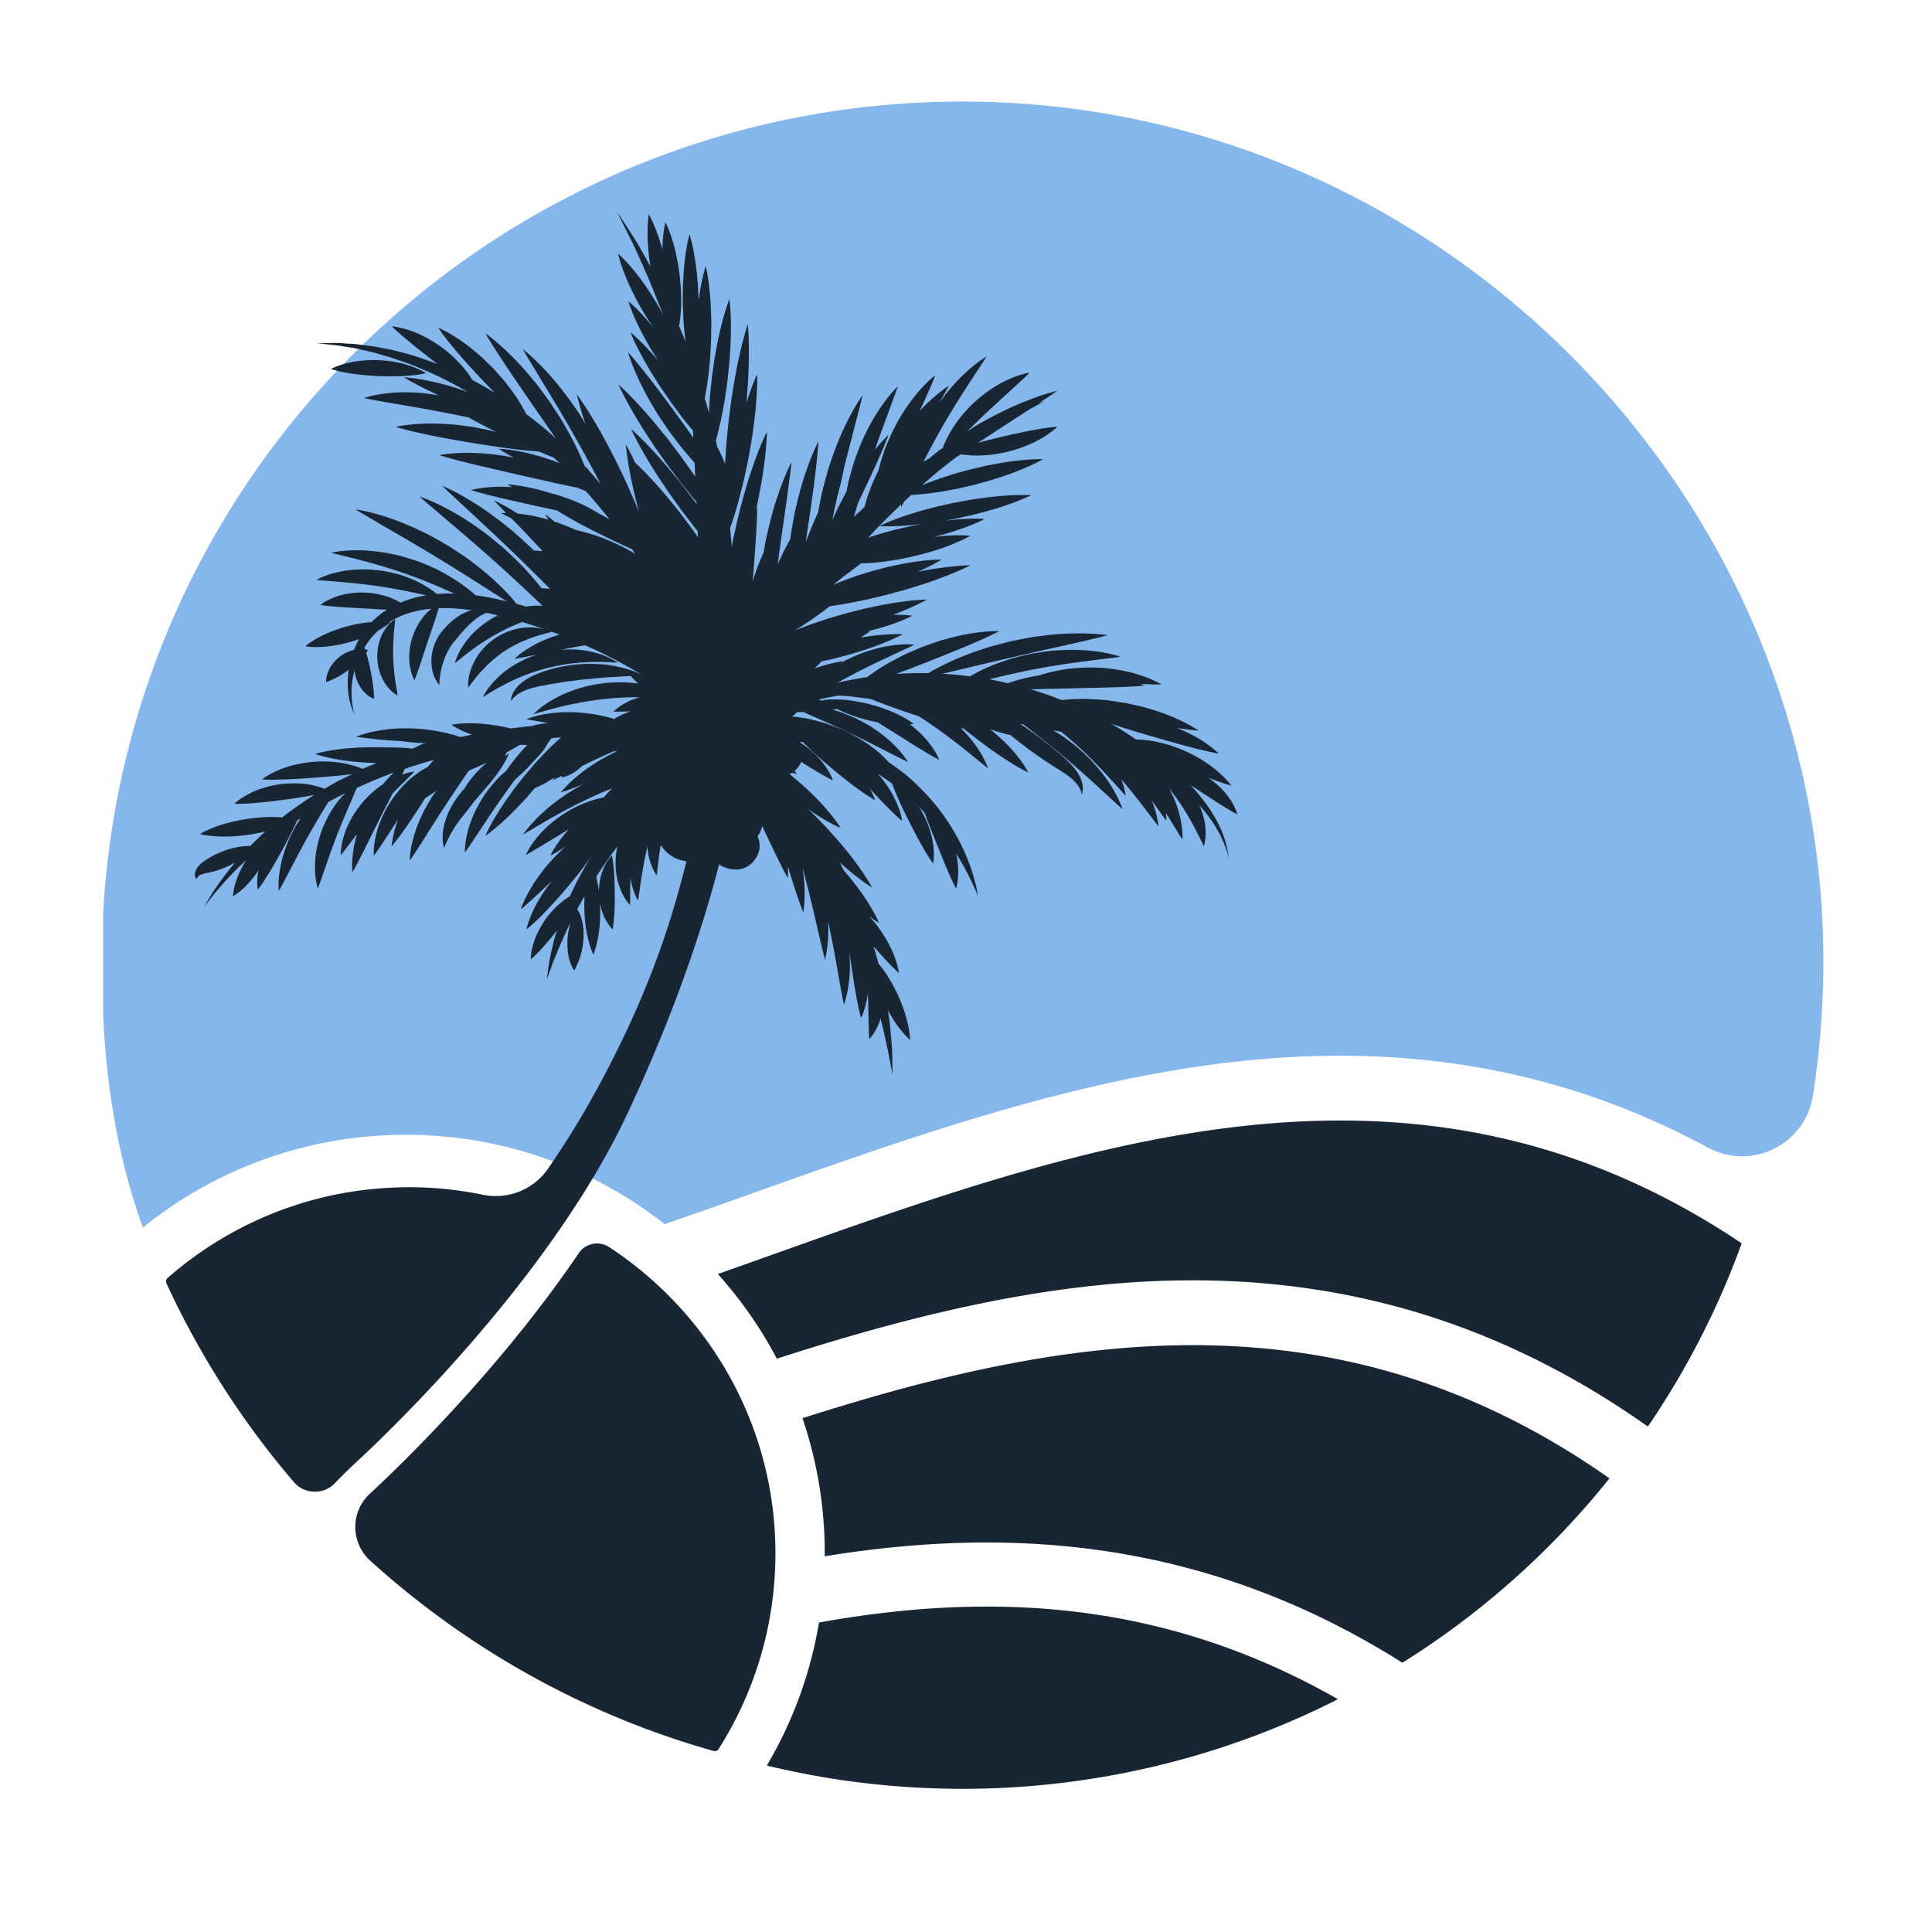 <?xml version="1.0" encoding="UTF-8"?>
<svg data-bbox="19.765 19.713 334.148 327.497" height="500" viewBox="0 0 375 375" width="500" xmlns="http://www.w3.org/2000/svg" data-type="color">
    <g>
        <defs>
            <clipPath id="6d2aa395-f28c-4c16-9174-200a075948f5">
                <path d="M20.023 19.488H354V239H20.023Zm0 0"/>
            </clipPath>
            <clipPath id="2e8fc107-4e07-4b67-9386-22524c12ffae">
                <path d="M139 217h200v130.238H139Zm0 0"/>
            </clipPath>
        </defs>
        <g clip-path="url(#6d2aa395-f28c-4c16-9174-200a075948f5)">
            <path d="M19.766 186.594c0 18.586 2.16 35.633 7.968 51.664 13.957-11.258 31.711-18 51.043-18 18.961 0 36.407 6.484 50.23 17.351a1633.91 1633.91 0 0 0 16.665-5.855c32.168-11.453 65.433-23.297 99.312-26.184 31.664-2.703 60.16 2.93 86.536 17.184 8.46 4.566 18.875-.606 20.367-10.098a167.915 167.915 0 0 0 2.015-24.152c1.036-92.035-74.468-168.547-166.617-168.79-92.476-.241-167.52 74.567-167.52 166.88" fill="#85b7ed" data-color="1"/>
        </g>
        <g clip-path="url(#2e8fc107-4e07-4b67-9386-22524c12ffae)">
            <path d="M158.965 314.93c.14-.032.289-.055.43-.078.804-.145 1.609-.286 2.417-.422.317-.051.63-.098.95-.149.515-.082 1.035-.168 1.554-.25.38-.058.758-.113 1.141-.172.453-.066.91-.132 1.363-.195.403-.059.797-.113 1.196-.168l1.308-.176c.406-.047.813-.101 1.215-.148.438-.055.871-.102 1.3-.152.407-.051.813-.102 1.216-.141.437-.05.875-.094 1.32-.137.395-.043.793-.082 1.191-.12.461-.048.926-.083 1.391-.126.371-.031.742-.07 1.113-.101.801-.063 1.598-.125 2.39-.18.356-.024.712-.04 1.067-.063.48-.027.953-.062 1.434-.086.394-.023.797-.039 1.191-.054.438-.024.875-.043 1.313-.059.406-.02.816-.027 1.222-.039.426-.016.856-.027 1.282-.035.414-.012.824-.016 1.234-.024.426-.007.852-.011 1.277-.015.415-.004.825-.004 1.23-.004.438 0 .872.004 1.302.008.402.004.8.011 1.203.015.465.008.933.02 1.394.032.368.011.743.02 1.11.027.797.031 1.594.066 2.386.105.36.016.715.043 1.075.067.476.023.953.055 1.43.078.39.031.785.062 1.175.09.442.031.887.07 1.328.11.403.03.801.07 1.207.105.434.047.871.086 1.305.132.406.04.805.082 1.21.13.435.05.876.105 1.31.156.398.046.796.097 1.199.148l1.347.188c.383.054.77.109 1.157.168.496.074.996.156 1.496.234.336.055.668.105 1.004.164a102.7 102.7 0 0 1 2.414.43c.328.062.656.132.988.195.508.102 1.016.203 1.52.309.37.074.746.16 1.117.238.465.105.93.207 1.394.316.383.086.77.176 1.153.27.453.11.91.215 1.367.336.383.093.765.187 1.152.289.461.12.922.246 1.387.37.375.099.75.204 1.125.31.488.136.965.28 1.45.421.355.106.706.203 1.058.313.57.172 1.14.355 1.71.531.27.086.532.172.797.254.82.266 1.641.543 2.458.828.289.098.578.203.863.305.55.195 1.101.394 1.652.597.344.125.684.262 1.027.387.497.192.997.38 1.497.574.355.145.714.286 1.07.43.488.2.976.395 1.46.598l1.075.453c.496.21.988.43 1.484.644.348.157.696.305 1.043.461.528.243 1.051.48 1.578.73.313.145.625.286.934.438.664.317 1.336.637 1.996.97.172.085.348.163.52.253.836.418 1.672.848 2.511 1.285.243.125.489.262.735.395.597.316 1.191.632 1.789.964a151.047 151.047 0 0 1 2.012 1.133c-22.454 11.403-47.43 17.39-72.844 17.39-12.91 0-25.649-1.526-38-4.519a80.547 80.547 0 0 0 10.125-27.761Zm-9.09-71.387c61.54-21.914 125.125-44.55 188.191-2.211a159.576 159.576 0 0 1-18.214 35.555c-.149-.11-.301-.211-.454-.32-.332-.231-.668-.462-1-.692-.613-.426-1.234-.848-1.851-1.266-.348-.234-.692-.46-1.04-.695a259.63 259.63 0 0 0-1.894-1.23c-.32-.211-.64-.418-.968-.622-.743-.472-1.489-.933-2.239-1.394l-.617-.379c-.96-.582-1.922-1.152-2.887-1.71-.207-.118-.418-.235-.625-.356a150.96 150.96 0 0 0-2.27-1.27c-.323-.18-.652-.355-.972-.531a159.353 159.353 0 0 0-3.012-1.586c-.652-.34-1.304-.664-1.96-.996-.333-.16-.668-.324-.997-.488a180.03 180.03 0 0 0-2.27-1.079c-.226-.101-.452-.214-.683-.32-.988-.453-1.988-.902-2.984-1.332-.184-.082-.371-.156-.55-.238-.813-.344-1.626-.688-2.438-1.02-.329-.133-.66-.265-.985-.394-.683-.27-1.363-.535-2.043-.801-.36-.137-.722-.27-1.082-.41-.672-.246-1.344-.488-2.02-.735-.347-.12-.695-.246-1.046-.37-.75-.258-1.508-.508-2.266-.762-.262-.086-.523-.18-.789-.262a155.267 155.267 0 0 0-3.082-.961c-.156-.047-.316-.086-.473-.137a139.929 139.929 0 0 0-5.742-1.558 53.283 53.283 0 0 0-1.133-.282c-.687-.164-1.375-.324-2.062-.484-.371-.086-.742-.164-1.117-.246a211.45 211.45 0 0 0-2.266-.477c-.3-.058-.598-.125-.894-.183a169.753 169.753 0 0 0-3.188-.582c-.125-.024-.25-.043-.375-.063a132.512 132.512 0 0 0-3.867-.601c-.727-.098-1.457-.2-2.188-.293-.394-.051-.793-.098-1.187-.153-.707-.078-1.406-.16-2.117-.234-.395-.043-.785-.086-1.18-.121-.758-.074-1.523-.14-2.293-.203-.328-.028-.66-.059-.988-.086a150.664 150.664 0 0 0-3.297-.215c-.07-.004-.137-.004-.207-.008a117.91 117.91 0 0 0-3.106-.137 48.31 48.31 0 0 0-1.078-.03c-.754-.02-1.515-.04-2.273-.052-.414-.003-.828-.007-1.242-.007-.36-.004-.715-.012-1.07-.012-.356 0-.712.008-1.06.012-.46 0-.921.004-1.378.011-.715.008-1.434.028-2.152.047-.434.012-.872.02-1.313.035-.789.028-1.578.067-2.367.102-.371.02-.742.031-1.113.05-1.168.063-2.332.137-3.508.22a209.77 209.77 0 0 0-16.192 1.859c-7.53 1.16-15.03 2.7-22.492 4.52a337.51 337.51 0 0 0-9.566 2.484c-6.555 1.8-13.078 3.781-19.563 5.875a81.26 81.26 0 0 0-11.445-16.434c3.496-1.234 7.008-2.488 10.539-3.742Zm10.207 57.922c0 .207 0 .406-.008.61.067-.009.125-.02.192-.028l1.289-.211c.453-.07.898-.137 1.351-.203.43-.067.86-.133 1.285-.192.45-.066.903-.125 1.356-.187.426-.059.848-.125 1.277-.176.453-.058.906-.117 1.356-.172.425-.054.851-.105 1.277-.16l1.36-.152c.425-.047.847-.094 1.273-.145.46-.043.922-.09 1.383-.137.418-.042.828-.082 1.25-.117a82.22 82.22 0 0 1 1.41-.125c.402-.035.812-.07 1.222-.101.493-.04.98-.074 1.465-.11.39-.023.782-.058 1.172-.086.574-.035 1.145-.062 1.715-.097.305-.016.61-.035.918-.051.207-.012.418-.016.633-.031.828-.035 1.66-.074 2.484-.102.461-.02.914-.02 1.371-.031.582-.02 1.168-.035 1.746-.043.493-.008.98-.008 1.477-.016.535-.004 1.082-.007 1.617-.007.508.003 1.008.015 1.516.02.515.003 1.039.003 1.554.019.512.011 1.02.03 1.528.046.512.012 1.023.028 1.531.047.508.016 1.012.047 1.52.07.507.028 1.011.051 1.52.083.5.03 1 .062 1.503.101.504.031 1.008.067 1.512.102.5.043.996.086 1.492.133.504.043 1.004.086 1.504.132.492.047.988.102 1.48.157l1.5.164 1.465.187a144.474 144.474 0 0 1 2.946.403c.496.078.996.152 1.496.23.476.074.949.156 1.43.234a164.923 164.923 0 0 1 2.909.524c.496.094.993.187 1.496.293.461.09.926.187 1.395.281.496.11.996.215 1.496.324.457.106.918.207 1.375.317.504.113 1 .234 1.5.355.453.11.902.223 1.356.336.503.129 1.003.258 1.507.39.442.118.887.239 1.328.36.508.137 1.012.285 1.52.43.434.125.871.25 1.3.379a63.35 63.35 0 0 1 1.532.468c.426.133.856.262 1.277.399a71.21 71.21 0 0 1 1.543.508c.418.14.832.273 1.246.414a117.712 117.712 0 0 1 2.774.988c.543.195 1.082.402 1.621.606.379.144.762.285 1.14.43.57.222 1.133.452 1.696.679.351.144.703.273 1.05.426.63.254 1.255.527 1.887.793l.84.359c.86.375 1.715.762 2.57 1.156.051.02.098.043.145.063.91.418 1.813.847 2.719 1.277.21.106.426.223.644.324.68.332 1.36.672 2.04 1.012.316.164.628.332.945.492.578.305 1.152.598 1.726.903.356.191.711.386 1.063.582.531.285 1.062.574 1.594.87.375.212.746.426 1.125.641.507.29 1.011.578 1.523.875.383.22.77.453 1.152.684.493.293.985.582 1.48.883.388.238.782.484 1.169.726.36.223.719.438 1.078.664a160.375 160.375 0 0 0 40.187-35.785c-.183-.125-.363-.254-.546-.379l-.75-.527-.766-.52c-.254-.168-.504-.343-.754-.511-.258-.172-.512-.344-.766-.508-.253-.168-.511-.34-.761-.504-.25-.168-.504-.328-.754-.492-.258-.164-.516-.332-.77-.496-.246-.16-.496-.313-.742-.469l-.781-.496c-.242-.149-.485-.293-.727-.445-.27-.164-.531-.329-.797-.489l-.703-.422c-.277-.164-.55-.328-.824-.488-.223-.137-.441-.262-.664-.39-.285-.165-.574-.336-.86-.5-.21-.122-.413-.235-.62-.356-.301-.172-.606-.34-.903-.508a19.81 19.81 0 0 0-.527-.293c-.336-.183-.664-.367-1-.55-.078-.04-.16-.086-.242-.13a142.776 142.776 0 0 0-4.188-2.175l-.09-.047-1.125-.55a7.456 7.456 0 0 1-.394-.2c-.348-.16-.688-.324-1.031-.484-.165-.079-.329-.16-.493-.235-.328-.156-.664-.308-.996-.46l-.52-.24c-.327-.147-.652-.292-.98-.437-.18-.078-.363-.16-.539-.238-.324-.144-.64-.281-.96-.418-.216-.094-.427-.183-.641-.277a8.585 8.585 0 0 0-.657-.27c-.261-.105-.527-.222-.789-.332-.312-.125-.625-.25-.941-.379-.192-.074-.383-.152-.578-.23-.313-.125-.63-.246-.942-.367a91.131 91.131 0 0 0-.578-.223l-.933-.351c-.196-.075-.391-.145-.59-.22a49.106 49.106 0 0 0-.926-.335l-.594-.211-.926-.328-.59-.2-.937-.316a51.042 51.042 0 0 1-.582-.195c-.308-.098-.621-.2-.933-.297l-.59-.188c-.309-.097-.621-.191-.93-.289a15.541 15.541 0 0 1-.606-.187c-.304-.09-.609-.18-.914-.266-.199-.054-.39-.113-.586-.168-.312-.09-.625-.18-.937-.265-.191-.055-.387-.11-.578-.16-.313-.086-.629-.176-.945-.258l-.57-.153c-.317-.082-.634-.16-.95-.246-.187-.043-.379-.094-.566-.14l-.954-.235c-.187-.047-.375-.086-.562-.133-.324-.078-.64-.148-.965-.226-.183-.04-.367-.082-.555-.125l-.964-.211c-.184-.04-.364-.074-.543-.117-.328-.067-.653-.137-.98-.203l-.532-.106-.992-.2c-.172-.03-.344-.065-.516-.093l-1-.187a19.895 19.895 0 0 1-.512-.09c-.336-.055-.675-.121-1.015-.176-.16-.027-.328-.05-.492-.078-.344-.055-.684-.117-1.028-.164-.156-.027-.316-.05-.472-.078-.348-.055-.7-.102-1.047-.153a8.574 8.574 0 0 0-.457-.066c-.356-.05-.707-.102-1.067-.145-.14-.02-.281-.039-.418-.054a48.36 48.36 0 0 0-1.105-.14c-.13-.02-.254-.032-.383-.052-.379-.043-.754-.09-1.137-.129-.113-.015-.226-.02-.336-.035a62.6 62.6 0 0 0-1.183-.125c-.098-.011-.188-.015-.285-.03-.414-.04-.82-.08-1.235-.114-.066-.004-.133-.012-.203-.02-.437-.035-.879-.074-1.316-.105l-.07-.008a151.166 151.166 0 0 0-13.426-.441h-.032c-.453.007-.914.02-1.37.027h-.145c-.43.008-.86.02-1.29.031-.077.004-.152.004-.226.008-.414.008-.828.027-1.242.043-.09.004-.184.004-.274.008-.402.015-.804.031-1.203.054l-.312.012c-.395.02-.781.043-1.176.063-.113.004-.223.011-.34.015l-1.14.07c-.13.012-.254.02-.38.028-.37.023-.745.05-1.116.074-.13.016-.266.02-.395.031-.371.028-.738.059-1.105.086-.137.008-.27.024-.41.032-.364.03-.731.066-1.094.097-.141.008-.278.024-.414.035l-1.09.106c-.14.008-.285.027-.426.039-.36.039-.719.074-1.078.113-.145.012-.29.031-.434.047-.36.04-.719.074-1.074.113-.148.02-.29.036-.434.051l-1.074.13c-.144.019-.293.034-.437.05l-1.067.14c-.148.016-.3.036-.445.055-.356.05-.707.094-1.063.145-.152.02-.296.035-.445.054-.355.051-.71.106-1.066.157-.145.02-.293.043-.442.066-.355.047-.71.102-1.062.156-.16.024-.313.051-.473.07-.32.044-.637.094-.957.153-.238.039-.476.07-.71.113l-.845.14c-.16.02-.316.052-.464.071-.364.067-.723.125-1.082.188-.137.023-.282.047-.418.074-.364.062-.727.125-1.094.195l-.402.07c-.368.063-.735.137-1.106.204-.129.023-.262.05-.394.074l-1.118.21c-.12.028-.242.048-.363.071-.383.078-.762.152-1.14.23-.118.02-.239.044-.356.07-.387.075-.77.153-1.152.231-.11.024-.223.043-.332.07-.395.083-.79.165-1.18.25a5.805 5.805 0 0 0-.277.055c-.415.09-.82.176-1.23.266-.079.016-.15.035-.224.05-.43.094-.859.184-1.285.282-.05.012-.101.027-.152.031-.45.106-.899.207-1.356.313l-.058.015a324.223 324.223 0 0 0-14.754 3.778l-.094.027-1.285.363c-.074.02-.148.043-.223.063-.406.113-.808.234-1.21.348-.094.027-.196.054-.29.085-.386.11-.765.22-1.152.332-.117.036-.238.075-.36.11l-1.097.324c-.137.035-.266.074-.402.113-.364.11-.73.223-1.094.332a9.118 9.118 0 0 0-.399.121c-.355.106-.714.215-1.07.32l-.437.134c-.352.109-.703.214-1.055.32-.145.047-.29.094-.438.14-.347.102-.69.211-1.035.32-.156.052-.312.095-.472.145-.34.106-.676.211-1.016.32-.16.048-.324.102-.48.145-.332.11-.668.215-1.004.324-.164.051-.328.106-.5.157-.223.074-.446.144-.668.218a81.047 81.047 0 0 1 4.32 26.192" fill="#182634" data-color="2"/>
        </g>
        <path d="M76.777 132.508c.114.71.192 1.285.29 1.758.085.457.109.734.109.734s-.239-.133-.621-.398c-.368-.247-.91-.735-1.387-1.372-.527-.62-.973-1.46-1.34-2.41a10.82 10.82 0 0 1-.601-3.117c-.02-1.086.117-2.176.394-3.148.305-.977.695-1.84 1.18-2.496a6.321 6.321 0 0 1 1.297-1.45c.367-.3.597-.445.597-.445s-.007.29-.058.738l-.176 1.778c-.113 1.422-.203 3.18-.148 4.922.054 1.746.253 3.492.464 4.906Zm-44.476 116.57a166.685 166.685 0 0 0 24.261 38.031c.141.168.286.336.43.508l.043.043c2.055 2.406 5.738 2.527 7.938.258a102.736 102.736 0 0 1 4.14-4.074c5.149-4.746 24.914-23.645 40.492-46.63 4.582-6.76 8.81-13.878 12.188-21.093 9.789-20.89 15.066-37.785 17.781-48.32 2.438 1.5 5.598 1.492 7.317-1.54.726-1.277.687-2.714.156-3.921.125-.184.23-.38.34-.578.07.05.117.09.117.09l-.031-.235c.148-.3.285-.617.39-.98.028-.09.043-.2.063-.297.469.972.933 1.933 1.37 2.847.618 1.329 1.227 2.567 1.75 3.637.52 1.074.981 1.957 1.313 2.606.34.636.559.988.559.988s.086-.875.004-2.277c.062.203.125.418.187.62.45 1.532.91 2.962 1.317 4.196.398 1.234.77 2.254 1.039 2.988.273.727.453 1.137.453 1.137s.328-1.77.25-4.426c-.02-1.234-.152-2.66-.371-4.164.27.996.543 2.012.789 3.035.484 1.809.894 3.637 1.316 5.348.399 1.727.774 3.34 1.09 4.723.332 1.398.613 2.566.805 3.386.207.832.351 1.305.351 1.305s.118-.484.262-1.324c.14-.836.297-2.074.34-3.535.04-.766.035-1.602.004-2.485.203.938.406 1.887.586 2.848.351 1.613.62 3.238.918 4.766.273 1.546.523 2.984.738 4.222.23 1.254.426 2.309.559 3.043.144.75.254 1.176.254 1.176s.148-.418.355-1.152a19.92 19.92 0 0 0 .598-3.11c.183-1.297.242-2.824.195-4.46-.039-.524-.062-1.06-.105-1.602.14 1.004.293 2.043.449 3.086.355 2.394.73 4.8 1.101 6.652.172.93.352 1.695.485 2.266.136.562.242.886.242.886s.64-1.191 1.035-3.129c.121-.503.211-1.058.285-1.652 0 .07.004.133.008.2.09 2.085.11 4.183.152 5.847.024.848.047 1.555.059 2.05.023.516.059.825.059.825s.21-.227.527-.64a9.224 9.224 0 0 0 1.082-1.864c.223-.453.414-.973.582-1.527.332 1.316.629 2.574.867 3.699.324 1.457.625 2.734.797 3.805.426 2.125.664 3.34.664 3.34l-.055-3.407c-.007-1.082-.09-2.39-.242-3.898-.066-.758-.14-1.567-.219-2.418-.093-.844-.246-1.723-.378-2.645l-.004-.039c.738 1.356 1.539 2.598 2.293 3.551 1.05 1.383 1.996 2.191 1.996 2.191s-.008-1.242-.395-2.933c-.34-1.711-1.074-3.867-2.023-5.922-.957-2.05-2.13-4-3.219-5.363-.168-.227-.328-.407-.488-.598a236.767 236.767 0 0 0-.926-3.348c.879 1.028 1.723 1.993 2.48 2.786.672.73 1.27 1.308 1.707 1.73.438.414.711.64.711.64s-.164-1.402-.918-3.304c-.707-1.918-2.046-4.29-3.73-6.402-.36-.442-.738-.868-1.121-1.286 1.133.848 1.91 1.301 1.91 1.301s-.61-1.488-1.828-3.449c-1.192-1.988-3.004-4.441-5-6.742l-.004-.004c-.27-.524-.54-1.047-.805-1.566a59.064 59.064 0 0 0 2.446 2.09c2.191 1.788 3.847 2.796 3.847 2.796s-.906-1.715-2.562-4.004a60.355 60.355 0 0 0-2.938-3.808c-.57-.664-1.129-1.383-1.758-2.059-.613-.68-1.242-1.37-1.87-2.066a892.723 892.723 0 0 1-1.954-1.996c-.457-.48-.937-.93-1.41-1.368a41.719 41.719 0 0 0 2.852 1.875c2.004 1.227 3.511 1.836 3.511 1.836s-.84-1.394-2.363-3.175c-1.496-1.817-3.68-4.008-6.027-6.016a70.27 70.27 0 0 0-1.508-1.234c.176-.09.351-.168.512-.274.543.156.879.219.879.219s-.141-.234-.399-.602a4.553 4.553 0 0 0 1.262-1.722c1.258.789 2.46 1.535 3.496 2.133.758.449 1.402.792 1.89 1.058.477.254.774.379.774.379s-.375-1.215-1.461-2.727c-1.012-1.511-2.742-3.21-4.758-4.523-.043-.09-.09-.172-.129-.262.192.047.387.094.578.137.239.25.5.512.793.793 1.348 1.344 3.192 2.957 5.067 4.52 1.883 1.562 3.804 3.085 5.367 4.167.773.555 1.445.981 1.938 1.29.492.304.792.46.792.46s-.289-.953-1.03-2.265c1.374 1.512 2.73 2.965 3.874 4.082a45.612 45.612 0 0 0 1.696 1.613c.433.39.707.598.707.598s-.16-1.352-.93-3.184c-.707-1.808-2.055-4.011-3.754-5.937.941.601 1.855 1.23 2.746 1.89.016.051.027.09.047.145.184.492.441 1.18.789 1.969.656 1.586 1.621 3.566 2.61 5.52.992 1.952 2.015 3.902 2.898 5.378.43.742.828 1.348 1.117 1.797.297.441.488.687.488.687s.262-1.218.082-3.015c-.125-1.793-.761-4.113-1.828-6.238a18.26 18.26 0 0 0-1.074-1.82c.402.41.781.812 1.168 1.218.027.07.047.133.074.207.602 1.676 1.457 3.79 2.305 5.89.847 2.106 1.687 4.22 2.414 5.848.348.817.676 1.485.914 1.989.238.492.402.77.402.77s.41-1.216.418-3.099c.04-1.07-.11-2.343-.394-3.667a63.359 63.359 0 0 1 1.527 2.566c.598 1.14 1.133 2.133 1.516 2.984.8 1.692 1.21 2.692 1.21 2.692l-.152-.758c-.113-.492-.21-1.227-.484-2.133-.23-.926-.57-2.027-1.02-3.273a41.464 41.464 0 0 0-1.77-4.094c-.757-1.45-1.616-3.016-2.698-4.559-1.047-1.574-2.286-3.14-3.676-4.672-1.402-1.515-2.938-3.011-4.633-4.382a54.056 54.056 0 0 0-2.922-2.121 20.874 20.874 0 0 0-3.234-2.93c-1.098-.86-2.485-1.715-4.028-2.528-.785-.375-1.578-.816-2.437-1.128-.848-.356-1.727-.653-2.602-.973-.898-.246-1.793-.512-2.687-.711-.883-.242-1.79-.332-2.645-.48-.37-.051-.718-.07-1.082-.106.383-.32.668-.613.86-.832.43-.016.851-.031 1.273-.05.313.14.64.284.992.448 1.09.477 2.36 1.04 3.723 1.637 1.34.625 2.773 1.242 4.176 1.934 1.422.648 2.808 1.367 4.137 2.011 1.324.676 2.562 1.31 3.62 1.848 1.09.55 1.997 1.004 2.633 1.324.653.32 1.043.485 1.043.485s-.226-.36-.648-.953a18.315 18.315 0 0 0-1.984-2.278c-.872-.898-1.989-1.832-3.258-2.742-.656-.426-1.301-.918-2.028-1.305-.707-.418-1.449-.789-2.187-1.175-.766-.332-1.527-.672-2.297-.957-.738-.32-1.516-.504-2.242-.735.324-.039.62-.086.89-.12 1.528.78 3.543 1.534 5.633 2.077.739.192 1.477.344 2.211.48l3.09 1.934c2.14 1.344 4.274 2.711 5.965 3.719.844.516 1.559.918 2.09 1.215.523.293.847.441.847.441s-.136-.328-.406-.863c-.27-.527-.715-1.29-1.34-2.094-.914-1.281-2.312-2.691-3.953-3.937.453-.043.73-.086.73-.086s-.976-.79-2.542-1.57c-1.555-.829-3.703-1.645-5.914-2.223-2.211-.574-4.485-.914-6.246-.945-1.754-.075-2.989.136-2.989.136s.063.051.16.125a24.898 24.898 0 0 0-.98-.215c.285-.07.547-.152.832-.214 1.004-.223 2.059-.407 3.102-.594a508.6 508.6 0 0 1 1.949.12c.273.036.527.067.808.106 1.078.13 2.246.278 3.473.43 1.977.813 4.441 1.711 6.941 2.566.82.278 1.637.547 2.442.81a77.46 77.46 0 0 1 2.918 1.968c1.34.918 2.629 1.906 3.86 2.824.605.473 1.187.934 1.745 1.367.555.446 1.078.871 1.563 1.262.984.8 1.804 1.465 2.379 1.93.59.476.949.734.949.734s-.156-.41-.465-1.105a17.861 17.861 0 0 0-1.555-2.747c-.707-1.101-1.675-2.277-2.808-3.46a34.801 34.801 0 0 1-.512-.504c.266.054.477.097.617.12a111.17 111.17 0 0 0 2.746 2.176c2.282 1.73 4.63 3.38 6.512 4.524 1.852 1.164 3.258 1.809 3.258 1.809s-.68-1.38-2.082-3.125c-1.27-1.657-3.2-3.579-5.356-5.286.782.278 1.536.532 2.211.707.672.196 1.278.332 1.778.43.41.348.82.7 1.261 1.024.7.546 1.414 1.097 2.125 1.648l2.192 1.562c.715.524 1.465.977 2.168 1.446.699.48 1.418.879 2.031 1.277.613.41 1.187.79 1.68 1.18.976.777 1.66 1.562 1.98 2.25.164.34.277.613.328.836.055.21.082.32.082.32s.032-.11.086-.32a3.12 3.12 0 0 0 .098-.973c.004-.863-.406-2.125-1.281-3.316-.836-1.207-2.121-2.36-3.383-3.426-.656-.535-1.305-1.125-2.012-1.66-.7-.547-1.41-1.098-2.125-1.649-.73-.523-1.465-1.047-2.187-1.562a21.06 21.06 0 0 0-1.184-.805l.656.117c.29.227.59.461.91.715 1.059.828 2.29 1.793 3.61 2.828 1.285 1.055 2.672 2.149 4.008 3.305 1.359 1.125 2.664 2.312 3.918 3.41 1.234 1.133 2.386 2.191 3.375 3.094 1.007.926 1.851 1.695 2.437 2.234.602.543.969.844.969.844s-.156-.45-.469-1.2a22.144 22.144 0 0 0-1.566-2.991c-.707-1.207-1.672-2.528-2.797-3.864-.59-.644-1.156-1.355-1.832-1.98-.649-.653-1.352-1.266-2.04-1.899-.73-.578-1.456-1.168-2.206-1.703-.72-.57-1.52-1.008-2.25-1.484-.121-.07-.235-.125-.352-.195.57.113 1.125.222 1.66.332 1.336 1.125 2.79 2.379 4.196 3.71 2.125 2.004 4.128 4.145 5.66 5.82.773.852 1.418 1.563 1.867 2.06.465.515.754.796.754.796s-.059-.402-.211-1.078a14.564 14.564 0 0 0-.68-2.14c.766.89 1.504 1.793 2.215 2.652.457.586.902 1.152 1.324 1.687l1.18 1.543c.746.973 1.363 1.79 1.797 2.356.449.586.726.906.726.906s-.043-.426-.164-1.148c-.12-.711-.363-1.77-.8-2.95-.098-.293-.25-.613-.372-.921.286.394.563.78.82 1.136.598.832 1.095 1.528 1.442 2.016.363.5.594.781.594.781s.012-.363-.016-.984a17.91 17.91 0 0 0-.035-.496c.418.687.824 1.36 1.188 1.957.586.949 1.07 1.742 1.414 2.297.355.562.586.879.586.879s.015-.391-.004-1.06c-.02-.655-.106-1.64-.352-2.753-.203-1.129-.597-2.414-1.117-3.746a25.911 25.911 0 0 0-1.125-2.363 47.43 47.43 0 0 1 2.152 2.922c1.278 1.89 2.387 3.894 3.211 5.503.406.817.746 1.477.989 2.008.242.508.41.801.41.801s.09-.324.199-.879a9.389 9.389 0 0 0 .11-2.375c-.028-.988-.262-2.121-.641-3.3a13.136 13.136 0 0 0-.586-1.41c.195.214.402.429.586.644 1.468 1.718 2.562 3.375 3.312 4.816a23.889 23.889 0 0 1 1.477 3.492l.363 1.309-.2-1.344c-.187-.867-.448-2.16-1.097-3.707-1.031-2.562-3.055-5.836-6.113-9.11l1.61 1.055c1.769 1.153 3.534 2.325 4.964 3.192.707.449 1.313.789 1.77 1.054.449.254.73.383.73.383s-.086-.293-.266-.78a10.134 10.134 0 0 0-.984-1.9c-.894-1.492-2.504-3.171-4.418-4.452.36.14.727.28 1.059.402.996.379 1.84.66 2.46.863.614.195.981.285.981.285s-.86-1.234-2.531-2.66c-1.633-1.469-4.106-3.05-6.781-4.207-2.676-1.14-5.528-1.84-7.72-2.012a21.804 21.804 0 0 0-1.468-.09 71.508 71.508 0 0 0-4.89-3.07c.32.113.656.227 1.015.348 2.203.742 5.106 1.59 8.008 2.43 2.898.835 5.809 1.664 8.07 2.21a71.04 71.04 0 0 0 2.762.637c.684.137 1.09.192 1.09.192s-1.13-1.164-3.149-2.45c-1.324-.879-3.066-1.757-4.972-2.52 1.168.177 2.164.302 2.898.388.828.093 1.313.12 1.313.12s-1.575-1.113-4.184-2.269c-1.293-.597-2.848-1.183-4.539-1.722-.852-.239-1.719-.543-2.633-.739l-2.754-.617c-.933-.14-1.87-.285-2.789-.426-.922-.156-1.844-.183-2.722-.265-1.774-.121-3.43-.137-4.856-.047a30.11 30.11 0 0 0-2.098.168 65.091 65.091 0 0 0-3.203-1.196 81.63 81.63 0 0 0-2.816-.902 150.11 150.11 0 0 0 2.187-.05c1.696-.036 3.5-.079 5.305-.118 1.805-.043 3.606-.094 5.3-.133 1.696-.023 3.29-.082 4.665-.129s2.52-.117 3.348-.168c.82-.058 1.293-.117 1.293-.117s-.266-.125-.743-.316l2.762.094c.82.023 1.297.015 1.297.015s-.414-.238-1.149-.605a21.27 21.27 0 0 0-3.175-1.258c-1.34-.457-2.953-.82-4.703-1.094-.875-.097-1.786-.258-2.715-.281-.926-.063-1.871-.059-2.817-.074-.945.054-1.886.09-2.812.191-.93.059-1.828.262-2.7.395a32.37 32.37 0 0 0-3.636.93c-1.64.273-3.16.605-4.445 1.003-.625.18-1.188.363-1.696.543a85.837 85.837 0 0 0-3.582-.765c.09-.024.176-.043.27-.067l2.73-.664c1.899-.414 3.906-.883 5.942-1.25 2.023-.402 4.066-.71 5.984-1.02.965-.132 1.895-.265 2.781-.386.89-.117 1.735-.223 2.512-.32 1.578-.196 2.89-.356 3.813-.47.933-.112 1.468-.206 1.468-.206s-.515-.164-1.43-.403a27.1 27.1 0 0 0-3.855-.687c-1.61-.211-3.504-.277-5.531-.227-1.012.067-2.067.075-3.121.23-1.063.11-2.13.298-3.2.462-1.058.238-2.12.457-3.148.742-1.039.242-2.02.625-2.988.934-1.906.69-3.645 1.449-5.063 2.242a26.02 26.02 0 0 0-.945.515 80.342 80.342 0 0 0-5.375-.5c.457-.105.941-.214 1.45-.336 1.702-.402 3.687-.879 5.812-1.386 2.113-.493 4.37-1.02 6.629-1.551 2.257-.512 4.52-1.027 6.636-1.512 2.13-.453 4.118-.91 5.832-1.297 1.72-.406 3.153-.742 4.153-.98 1.011-.25 1.586-.422 1.586-.422s-2.364-.39-5.942-.348c-1.789-.007-3.863.125-6.078.38-1.101.152-2.254.257-3.402.491-1.153.2-2.317.45-3.48.688-1.153.293-2.305.578-3.43.906-1.137.285-2.215.7-3.274 1.04-2.101.745-4.027 1.53-5.629 2.323a41.917 41.917 0 0 0-3.574 1.895c-1.785-.05-3.64.004-5.453.094-.277.023-.55.05-.828.07.34-.129.664-.242 1.012-.379.82-.32 1.683-.613 2.53-.965l2.606-1.008c1.735-.71 3.48-1.37 5.106-2.054a147.39 147.39 0 0 0 4.46-1.871 92.512 92.512 0 0 0 3.157-1.442c.762-.37 1.195-.61 1.195-.61s-1.96-.081-4.836.356c-1.437.192-3.086.54-4.836.996-.867.254-1.777.47-2.668.793-.89.317-1.8.637-2.707.961-.882.383-1.77.758-2.64 1.133-.871.367-1.684.836-2.492 1.235-1.594.855-3.04 1.726-4.223 2.562-.457.309-.867.61-1.246.899a74.408 74.408 0 0 0-5.715 1.062c.89-.492 1.797-.992 2.726-1.469 1.461-.793 2.961-1.504 4.364-2.207l3.906-1.844c1.172-.546 2.145-1.003 2.828-1.32.7-.332 1.094-.55 1.094-.55s-.45-.032-1.223-.047c-.758-.012-1.89.023-3.195.226-1.316.164-2.828.523-4.414 1.016-.777.28-1.61.515-2.399.89-.804.332-1.597.73-2.398 1.11-.297.168-.582.347-.871.511.422-.308.66-.488.66-.488s-1.941.246-4.687 1.121c-.274.082-.582.2-.868.293.7-.652 1.153-1.156 1.328-1.36.649-.14 1.297-.277 1.954-.421.886-.23 1.77-.461 2.64-.684.871-.21 1.711-.504 2.54-.738a59.89 59.89 0 0 0 4.44-1.543c2.583-.988 4.239-1.91 4.239-1.91s-1.895-.082-4.648.195a61.501 61.501 0 0 0-3.586.457c1.195-.703 1.906-1.21 1.906-1.21s-.3.011-.813.062c1.98-.461 3.84-.992 5.332-1.535 2.215-.774 3.649-1.551 3.649-1.551s-1.504-.215-3.711-.188c.703-.27 1.383-.539 2-.796 2.77-1.133 4.539-2.149 4.539-2.149s-2.043.02-5.004.445c-1.48.2-3.2.496-5.016.875-.902.207-1.851.375-2.793.625-.94.239-1.906.48-2.863.727-.949.273-1.898.55-2.832.824-.941.258-1.84.594-2.726.88a70.85 70.85 0 0 0-4.54 1.694c.43-.246.86-.5 1.282-.789.68-.445 1.375-.898 2.066-1.355l2.012-1.442c.539-.375 1.031-.789 1.531-1.18a83.627 83.627 0 0 0 4.863-.823c.989-.211 2.02-.383 3.047-.645l3.125-.746c1.04-.281 2.078-.563 3.098-.844 1.027-.27 2.016-.613 2.984-.898a79.616 79.616 0 0 0 5.227-1.828c3.035-1.153 4.996-2.184 4.996-2.184s-2.215.035-5.434.477a84.13 84.13 0 0 0-4.82.785c.266-.117.55-.23.797-.344 2.328-1.043 3.809-2 3.809-2s-1.762-.035-4.29.3c-1.269.157-2.734.4-4.28.727-.77.176-1.579.317-2.38.54-.8.206-1.613.421-2.43.636l-2.402.734c-.797.227-1.554.54-2.304.793-1.028.368-1.97.75-2.856 1.13l.063-.087c.347-.277.683-.554 1.039-.824 1.422-1.129 2.87-2.191 4.254-3.222.332-.004.675-.02 1.05-.04 2.348-.097 5.414-.519 8.426-1.18 3.016-.667 5.977-1.566 8.149-2.46 2.183-.856 3.578-1.692 3.578-1.692s-1.617-.171-3.957-.035c-.899.04-1.922.137-2.992.262.417-.113.828-.23 1.234-.336a54.667 54.667 0 0 0 4.344-1.379c2.527-.894 4.152-1.758 4.152-1.758s-1.836-.148-4.508.032c-1 .054-2.133.164-3.316.304.804-.144 1.613-.297 2.426-.445.918-.207 1.835-.406 2.738-.61.906-.19 1.781-.456 2.633-.671a61.406 61.406 0 0 0 4.625-1.426c2.687-.918 4.425-1.797 4.425-1.797s-1.941-.133-4.777.07a63.704 63.704 0 0 0-4.812.496c-.871.133-1.782.235-2.688.41-.91.169-1.836.337-2.762.508-.914.204-1.832.407-2.734.61-.906.183-1.781.453-2.637.672a62.613 62.613 0 0 0-4.62 1.418c-2.692.922-4.427 1.804-4.427 1.804s1.946.137 4.782-.066a62.42 62.42 0 0 0 3.593-.348c-.699.13-1.406.262-2.113.39l-2.574.587c-.852.176-1.672.437-2.477.644a59.8 59.8 0 0 0-3.398 1.055c.668-.71 1.332-1.437 2.004-2.129a268.279 268.279 0 0 1 4.402-4.336c-.02.375-.023.598-.023.598s.222-.406.566-1.113c.473-.442.938-.903 1.41-1.332a40.95 40.95 0 0 0 2.672-.204 54.367 54.367 0 0 0 4.504-.656c.816-.164 1.664-.285 2.512-.5.847-.199 1.707-.398 2.566-.597.856-.239 1.707-.47 2.547-.7.84-.222 1.649-.515 2.441-.757a56.442 56.442 0 0 0 4.278-1.575c2.48-1.007 4.066-1.941 4.066-1.941s-1.84-.067-4.504.234a55.938 55.938 0 0 0-4.504.653c-.816.168-1.668.293-2.511.496-.848.203-1.711.402-2.57.601-.852.23-1.704.465-2.544.7-.843.21-1.652.511-2.445.753a54.883 54.883 0 0 0-4.398 1.621c1.476-1.296 2.937-2.566 4.382-3.703.7-.562 1.38-1.078 2.063-1.601l1.062-.703c.422.066.903.12 1.426.16 2.07.203 4.84.012 7.52-.617 2.676-.637 5.238-1.711 7-2.813 1.797-1.058 2.8-2.078 2.8-2.078s-.359.012-.968.078c-.613.074-1.453.176-2.446.348-2 .316-4.554.867-7.097 1.46-1.695.403-3.375.821-4.89 1.243 1.491-.98 2.972-1.938 4.378-2.867 2.031-1.317 3.934-2.543 5.559-3.598.039-.023.074-.047.11-.07 1.878-1.031 2.96-1.578 2.96-1.578l-1.07.379c-.051.015-.114.043-.164.058.824-.543 1.547-1.02 2.109-1.394.957-.641 1.488-1.04 1.488-1.04s-.64.165-1.746.489a49.121 49.121 0 0 0-4.5 1.59c-1.84.718-3.93 1.687-6.117 2.824-1.078.598-2.223 1.16-3.32 1.851-.606.356-1.207.747-1.809 1.125a234.584 234.584 0 0 1 3.375-3.253c2.121-2.008 4.305-3.961 5.973-5.493.836-.78 1.535-1.43 2.023-1.882.496-.473.77-.77.77-.77s-.395.07-1.063.234c-.652.164-1.617.457-2.683.934-1.094.441-2.297 1.102-3.536 1.89a27.992 27.992 0 0 0-3.605 2.844 27.947 27.947 0 0 0-3.055 3.43c-.859 1.188-1.586 2.352-2.09 3.418a17.288 17.288 0 0 0-.808 1.832l-.031.027c-.899.621-1.723 1.309-2.543 1.965-.383.235-.785.489-1.192.75.137-.273.262-.527.403-.8.918-1.739 1.87-3.59 2.914-5.391 1.011-1.824 2.105-3.594 3.12-5.274l1.52-2.394c.496-.762.961-1.48 1.395-2.145.879-1.34 1.613-2.453 2.129-3.234.52-.797.797-1.27.797-1.27s-.461.297-1.239.844a28.012 28.012 0 0 0-3.039 2.524c-1.21 1.101-2.496 2.52-3.777 4.117-.383.512-.79 1.035-1.18 1.574.52-.863.95-1.617 1.27-2.187.398-.723.61-1.157.61-1.157s-1.622 1.02-3.688 2.957c-.63.57-1.301 1.246-1.977 1.973.484-1.031.938-2.023 1.336-2.898.535-1.18.953-2.18 1.254-2.903.293-.719.441-1.148.441-1.148s-1.445 1.078-3.183 3.101c-.887.993-1.813 2.23-2.727 3.614-.43.707-.93 1.41-1.324 2.183-.422.762-.82 1.555-1.223 2.336-.355.809-.715 1.617-1.035 2.426-.351.793-.582 1.625-.855 2.406a37.06 37.06 0 0 0-.66 2.38c-.602 1.222-1.145 2.401-1.54 3.456a31.226 31.226 0 0 0-1.183 3.664c-.688.625-1.367 1.258-2.047 1.906.246-.851.512-1.757.79-2.714.546-1.125 1.089-2.239 1.585-3.317a202.846 202.846 0 0 0 2.277-4.922c.653-1.453 1.164-2.68 1.52-3.558.355-.88.535-1.399.535-1.399s-1.125 1.051-2.64 2.887c.288-.824.578-1.64.851-2.434.664-1.816 1.289-3.507 1.82-4.96.543-1.477.996-2.704 1.309-3.563.316-.875.476-1.387.476-1.387s-.378.383-1 1.074a29.444 29.444 0 0 0-2.351 3.063c-.922 1.312-1.852 2.93-2.754 4.71-.41.907-.898 1.829-1.266 2.813-.398.97-.746 1.977-1.113 2.977-.3 1.027-.617 2.043-.871 3.062-.27.918-.414 1.848-.594 2.747-.05.09-.105.175-.152.265-.496.938-.996 1.883-1.496 2.832a525.79 525.79 0 0 1-1.149 2.52c.297-1.43.602-2.883.938-4.336.047-.223.105-.438.152-.66.086-.317.184-.66.258-.957.402-1.551.68-2.864.855-3.805.157-.633.313-1.277.461-1.89l1.645-6.391c.492-1.883.902-3.453 1.187-4.555.282-1.113.422-1.758.422-1.758s-.375.543-.984 1.516a43.408 43.408 0 0 0-2.277 4.187c-.887 1.766-1.762 3.895-2.59 6.215-.38 1.176-.832 2.371-1.153 3.625-.363 1.246-.664 2.524-.988 3.8-.223 1.142-.45 2.274-.644 3.407l-.016.035c-.402.934-.86 1.883-1.25 2.88-.383.945-.766 1.902-1.152 2.859.054-.336.101-.664.156-1 .324-2.293.695-4.579.98-6.735.313-2.152.57-4.172.774-5.914.215-1.742.351-3.2.441-4.234.09-1.035.11-1.63.11-1.63s-1.114 2.114-2.27 5.47c-.594 1.668-1.18 3.644-1.719 5.789-.242 1.078-.547 2.183-.746 3.328-.203 1.14-.41 2.297-.62 3.457l-.13 1.008a43.852 43.852 0 0 0-1.816 3.496c-.196.433-.406.879-.613 1.328.32-2.274.636-4.54.93-6.672.343-2.434.671-4.695.945-6.64.253-1.965.472-3.598.62-4.743.137-1.156.192-1.828.192-1.828s-1.242 2.375-2.531 6.16c-.664 1.883-1.305 4.117-1.89 6.543-.267 1.215-.59 2.465-.798 3.762-.07.367-.125.75-.187 1.121-.211.441-.95 2.04-1.719 4.336-.145.41-.285.883-.434 1.332.024-.219.047-.45.063-.672.226-2.547.402-4.933.535-6.992.14-2.055.219-3.77.266-4.984.043-1.215.039-1.91.039-1.91s-.09.222-.23.613c.077-.352.16-.711.238-1.059.242-1.039.406-2.086.605-3.086.371-2.004.66-3.89.848-5.523.41-3.258.418-5.489.418-5.489s-1.012 1.993-2.133 5.075a83.94 83.94 0 0 0-1.77 5.3c-.277.985-.61 1.985-.867 3.028-.266 1.035-.543 2.086-.812 3.136l-.711 3.168c-.215.895-.364 1.79-.532 2.66-.03-.562-.078-1.117-.125-1.675l.036.027-.04-.082c-.054-.644-.113-1.293-.18-1.941a80.123 80.123 0 0 0 2.004-6.68c.239-.973.528-1.973.735-3.004.223-1.027.45-2.07.676-3.117.187-1.05.383-2.102.566-3.14.2-1.032.32-2.063.473-3.051.285-1.989.488-3.856.61-5.465.265-3.215.175-5.414.175-5.414s-.926 1.996-1.91 5.07c-.055.16-.11.34-.164.512.121-1.121.168-2.239.25-3.313.148-2.2.219-4.265.226-6.043.04-3.543-.203-5.937-.203-5.937s-.785 2.273-1.554 5.738a96.99 96.99 0 0 0-1.16 5.934c-.172 1.09-.387 2.21-.524 3.363a540.588 540.588 0 0 0-.46 3.476 2097.9 2097.9 0 0 1-.352 3.493c-.13 1.152-.172 2.293-.258 3.39-.04.582-.074 1.153-.102 1.715a39.802 39.802 0 0 0-1.523-3.309c-.086-.394-.18-.789-.274-1.187.114-.402.223-.82.34-1.277a69.01 69.01 0 0 0 1.074-4.903c.149-.902.352-1.828.47-2.781.132-.953.269-1.914.401-2.883.098-.969.2-1.937.297-2.894.11-.953.137-1.899.207-2.813.11-1.824.153-3.539.133-5.012-.012-2.949-.289-4.945-.289-4.945s-.75 1.875-1.465 4.73a66.558 66.558 0 0 0-1.07 4.903c-.152.902-.352 1.832-.477 2.781-.129.95-.265 1.914-.402 2.88-.098.972-.2 1.94-.297 2.894-.117.953-.137 1.898-.21 2.812-.024.38-.032.727-.048 1.098-.27-.961-.543-1.91-.824-2.848.078-.383.156-.785.23-1.222a56.23 56.23 0 0 0 .637-4.614c.067-.844.192-1.719.223-2.605.05-.89.098-1.797.148-2.7.012-.902.028-1.808.04-2.699.023-.886-.036-1.77-.043-2.617-.051-1.7-.16-3.285-.313-4.648-.27-2.727-.723-4.551-.723-4.551s-.578 1.789-1.039 4.488a53.16 53.16 0 0 0-.355 2.215l-.07-1.957c-.024-.828-.125-1.637-.176-2.426a53.014 53.014 0 0 0-.551-4.297c-.41-2.515-.953-4.187-.953-4.187s-.488 1.691-.813 4.215a51.343 51.343 0 0 0-.398 4.316c-.027.785-.102 1.602-.09 2.43l-.012 2.508c.032.84.067 1.683.098 2.507.012.829.121 1.641.172 2.426.074.867.168 1.688.273 2.473-.164-.414-.324-.836-.5-1.242l-.757-1.82c.109-.594.238-1.462.308-2.5.176-2.016.11-4.673-.2-7.298-.308-2.625-.866-5.222-1.503-7.14-.594-1.93-1.262-3.184-1.262-3.184s-.36 1.375-.492 3.383c-.05.594-.074 1.246-.086 1.93-.355-1.309-.742-2.524-1.144-3.547-.743-2.027-1.504-3.324-1.504-3.324s-.254 1.484-.235 3.636c-.015 1.82.184 4.11.54 6.446-.25-.438-.512-.914-.75-1.328-1.083-1.954-2.044-3.63-2.926-4.957-1.72-2.688-2.735-4.204-2.735-4.204s.781 1.649 2.211 4.496c.754 1.407 1.559 3.168 2.438 5.192.445 1.008.922 2.078 1.425 3.207.461 1.148.95 2.355 1.457 3.617.41 1.05.868 2.137 1.29 3.266a57.904 57.904 0 0 0-1.165-2.074c-1.546-2.606-3.3-5.09-4.812-6.84-1.473-1.766-2.688-2.809-2.688-2.809s.325 1.566 1.168 3.707c.801 2.164 2.137 4.899 3.672 7.512a61.557 61.557 0 0 0 1.993 3.11 47.572 47.572 0 0 0-1.82-2.13c-1.673-1.863-3.016-2.957-3.016-2.957s.48 1.664 1.543 3.93c.52 1.14 1.18 2.437 1.945 3.789.39.672.762 1.383 1.203 2.063.344.543.687 1.09 1.035 1.636a54.15 54.15 0 0 0-1.754-1.945c-2.02-2.191-3.59-3.492-3.59-3.492s.73 1.906 2.16 4.52a69.474 69.474 0 0 0 2.563 4.382c.508.777.992 1.602 1.555 2.39.55.802 1.113 1.614 1.675 2.427l1.754 2.359c.57.789 1.204 1.512 1.774 2.238.226.281.445.528.668.797.023.453.043.922.074 1.398-.078-.101-.144-.203-.219-.304-.613-.86-1.234-1.735-1.863-2.606-1.273-1.73-2.512-3.48-3.734-5.086a164.212 164.212 0 0 0-3.36-4.398 95.233 95.233 0 0 0-2.496-3.066c-.625-.735-1.008-1.141-1.008-1.141s.602 2.14 1.996 5.125c.68 1.5 1.575 3.2 2.606 4.973.535.87 1.047 1.804 1.656 2.691.606.89 1.223 1.797 1.836 2.703.664.867 1.332 1.738 1.984 2.594.645.863 1.368 1.64 2.024 2.43.273.312.547.609.816.906l.125 2.73c-.23-.344-.46-.691-.71-1.035-.66-.93-1.329-1.871-1.997-2.82-.703-.922-1.398-1.844-2.086-2.754-.675-.918-1.41-1.77-2.086-2.621a92.78 92.78 0 0 0-3.886-4.504c-2.344-2.59-4.13-4.152-4.13-4.152s.95 2.171 2.708 5.187a93.651 93.651 0 0 0 3.12 5.07c.61.899 1.2 1.856 1.868 2.778.66.93 1.328 1.875 1.996 2.82.7.922 1.399 1.848 2.086 2.758.672.918 1.406 1.77 2.082 2.62.426.524.848 1.028 1.262 1.524l.012.27c.004.047.004.09.007.133-.144-.2-.289-.395-.43-.59l-2.1-2.746c-.684-.91-1.423-1.758-2.099-2.606a95.72 95.72 0 0 0-3.917-4.484c-2.364-2.57-4.157-4.125-4.157-4.125s.961 2.168 2.739 5.18c.875 1.507 1.949 3.23 3.152 5.043.617.894 1.215 1.847 1.887 2.765.664.926 1.343 1.863 2.015 2.809.703.914 1.406 1.836 2.102 2.742.332.445.676.875 1.027 1.297.012.387.031.77.047 1.152-.484-.683-.973-1.37-1.46-2.062-.657-.86-1.31-1.723-1.954-2.575-.637-.855-1.324-1.648-1.957-2.44a84.111 84.111 0 0 0-3.66-4.196 56.41 56.41 0 0 0-3.156-3.164c-1.02-2.196-1.793-3.547-1.793-3.547s.175 2.32.832 5.683a93.875 93.875 0 0 0 1.265 5.704c.153.574.301 1.164.453 1.753-.402-.964-.78-1.972-1.238-2.968-.477-1.067-.957-2.153-1.441-3.243l-1.54-3.199c-.496-1.058-1.058-2.066-1.562-3.062a97.772 97.772 0 0 0-2.984-5.332c-1.828-3.086-3.293-5.028-3.293-5.028s.523 2.364 1.683 5.746c-.308-.515-.613-1.039-.933-1.535-.676-1.12-1.461-2.156-2.168-3.18-1.477-2.011-2.942-3.824-4.305-5.28a45.086 45.086 0 0 0-3.41-3.407c-.871-.773-1.39-1.195-1.39-1.195s.32.59.917 1.582c.598.984 1.446 2.39 2.469 4.078l3.453 5.715c1.227 2.101 2.555 4.324 3.805 6.594 1.289 2.242 2.496 4.53 3.664 6.671.254.485.504.961.746 1.434l-.152-.094c-.696-.812-1.387-1.636-2.094-2.418l-.086-.086.11.032s-.29-.305-.81-.785a48.13 48.13 0 0 0-.542-1.31c-.668-1.597-1.563-3.405-2.602-5.296-.543-.93-1.054-1.922-1.683-2.867-.618-.945-1.243-1.914-1.871-2.875l-2.032-2.766c-.668-.918-1.414-1.754-2.09-2.586-1.402-1.64-2.777-3.117-4.035-4.304-2.484-2.414-4.398-3.743-4.398-3.743s.281.508.808 1.371c.536.868 1.29 2.075 2.23 3.5a273.697 273.697 0 0 0 3.235 4.817 2710.8 2710.8 0 0 1 3.742 5.465c1.258 1.8 2.516 3.601 3.696 5.297-.598-.536-1.18-1.098-1.79-1.621a91.997 91.997 0 0 0-3.976-3.137 32.444 32.444 0 0 0-.851-1.547c-.625-1.094-1.438-2.309-2.38-3.559-.488-.609-.952-1.28-1.507-1.882a908.51 908.51 0 0 1-1.652-1.86l-1.778-1.742c-.582-.582-1.222-1.078-1.808-1.598-1.204-1-2.375-1.875-3.442-2.55-2.105-1.395-3.699-2.04-3.699-2.04s.945 1.446 2.52 3.348c.78.961 1.714 2.059 2.734 3.192 1.004 1.152 2.133 2.32 3.234 3.515.563.586 1.13 1.164 1.684 1.742.285.305.578.582.87.868a75.86 75.86 0 0 0-4.378-2.493c-.05-.078-.09-.148-.14-.222-1.118-1.817-3.016-3.946-5.243-5.696-2.23-1.734-4.761-3.062-6.793-3.718-2.02-.707-3.472-.797-3.472-.797s.246.27.71.687c.473.422 1.11.992 1.899 1.649 1.574 1.332 3.664 2.972 5.75 4.613.156.121.312.238.465.36a85.397 85.397 0 0 0-4.875-1.704c-1.36-.375-2.656-.734-3.903-1.035-1.253-.238-2.445-.465-3.57-.676l-3.16-.406c-.977-.11-1.89-.133-2.7-.191-1.624-.153-2.898-.028-3.765-.036-.87.02-1.336.028-1.336.028s.461.047 1.324.14c.864.102 2.145.18 3.727.461.797.137 1.676.239 2.625.438.945.21 1.965.441 3.055.687 1.074.309 2.215.633 3.422.985 1.175.402 2.418.832 3.714 1.277 2.547 1.012 5.274 2.164 8.036 3.637a50.491 50.491 0 0 1 3.238 1.8c-.766-.28-1.54-.523-2.278-.777-1.808-.562-3.523-1.015-5.015-1.312-2.977-.64-5.035-.73-5.035-.73s1.765 1.081 4.46 2.394c.696.347 1.458.719 2.266 1.097-.87-.132-1.738-.277-2.597-.37-.895-.133-1.793-.137-2.649-.2-1.722-.05-3.332 0-4.699.176-1.371.14-2.52.379-3.293.57-.777.203-1.223.344-1.223.344s.453.117 1.246.266c.778.144 1.883.343 3.22.582l2.12.363c.754.113 1.535.289 2.352.398 1.625.301 3.355.57 5.07.918 1.727.301 3.438.676 5.063.985.414.101.828.183 1.234.261a95.614 95.614 0 0 0 5.156 2.7l.317.152c-.61-.164-1.223-.332-1.864-.453-.906-.18-1.828-.36-2.75-.543-.93-.125-1.863-.246-2.777-.371-.918-.13-1.832-.153-2.71-.223-1.759-.094-3.407-.105-4.825-.015-2.832.136-4.7.582-4.7.582s1.84.59 4.555 1.175c1.368.305 2.946.637 4.645.946 1.691.34 3.5.62 5.305.949.906.144 1.812.289 2.707.43.882.164 1.773.257 2.62.39 1.708.258 3.313.453 4.7.606 1.324.152 2.445.238 3.266.289.351.148.703.289 1.046.441.645.277 1.258.524 1.864.77.367.347.73.691 1.09 1.047-.18-.07-.364-.145-.543-.215-.805-.332-1.633-.567-2.414-.836-1.579-.496-3.079-.89-4.387-1.14-2.613-.552-4.426-.59-4.426-.59s1.09.738 2.836 1.71c-.48-.094-.965-.195-1.445-.277-.961-.192-1.93-.27-2.86-.39-1.86-.192-3.605-.278-5.11-.247-3.007.024-4.995.43-4.995.43s.48.164 1.324.406c.852.234 2.035.563 3.469.914 1.43.36 3.09.77 4.867 1.168l5.543 1.285 5.559 1.25c1.773.414 3.445.766 4.89 1.067l1.16.234c.551.23 1.102.445 1.637.66a134.936 134.936 0 0 1 4.633 5.524c-.238-.145-.473-.297-.723-.43-.437-.254-.898-.488-1.351-.734a25.098 25.098 0 0 0-1.88-1.082c-1.152-.633-2.558-1.25-4.097-1.82-.777-.259-1.566-.583-2.406-.79-.266-.078-.543-.14-.809-.21-1.172-.372-2.304-.7-3.32-.927-3.14-.75-5.3-.851-5.3-.851s.339.207.937.535c-1.301-.074-2.54-.094-3.61-.023-2.64.125-4.363.601-4.363.601s.422.145 1.164.356c.75.21 1.785.496 3.035.797 1.25.308 2.7.656 4.246.992 1.54.343 3.184.715 4.828 1.082l3.47.75c.085.054.167.113.269.176.558.351 1.32.828 2.261 1.351 1.871 1.082 4.371 2.356 6.883 3.59 1.75.855 3.5 1.684 5.086 2.39.215.294.414.59.625.887a25.22 25.22 0 0 0-1.086-.629c-.965-.578-1.992-1.011-2.953-1.484-1.96-.871-3.84-1.566-5.5-2.004-.726-.21-1.41-.375-2.035-.508-.227-.11-.45-.222-.672-.332-.824-.324-1.64-.664-2.457-.96-.328-.133-.664-.239-.996-.344a40.06 40.06 0 0 0-1.824-1.47s.25.423.699 1.118a4.497 4.497 0 0 1-.309-.09c-1.593-.445-3.109-.773-4.43-.941a25.41 25.41 0 0 0-1.261-.156 39.69 39.69 0 0 0-3.004-1.778c-1.016-.535-1.617-.816-1.617-.816s.445.488 1.254 1.308c.32.328.715.73 1.144 1.164-.593 0-.949.024-.949.024s.39.23 1.086.574c.254.129.55.277.871.43.36.37.734.754 1.14 1.16.669.695 1.391 1.45 2.157 2.242.758.8 1.55 1.649 2.371 2.52.133.148.273.304.41.453-.36-.031-.73-.07-1.058-.086-.223-.012-.434-.02-.637-.024-.121-.12-.227-.238-.348-.355-.98-.906-1.953-1.832-2.949-2.692-.965-.894-2.008-1.667-2.977-2.464-1.988-1.528-3.902-2.875-5.62-3.914a47.783 47.783 0 0 0-4.227-2.371 51.28 51.28 0 0 0-1.668-.786s.469.485 1.32 1.29c.848.785 2.055 1.913 3.508 3.269 1.441 1.34 3.117 2.898 4.926 4.574 1.77 1.692 3.68 3.469 5.535 5.3 1.883 1.806 3.707 3.669 5.445 5.392.067.066.121.125.18.183-.086-.008-.188-.015-.27-.023a43.516 43.516 0 0 0-1.363-.075 65.242 65.242 0 0 0-1.992-2.398c-.781-.84-1.543-1.762-2.422-2.59-.852-.86-1.75-1.691-2.648-2.535-.938-.793-1.864-1.598-2.813-2.352-.926-.773-1.922-1.437-2.848-2.12-1.89-1.31-3.718-2.446-5.351-3.297a38.344 38.344 0 0 0-4.02-1.918c-.992-.403-1.578-.61-1.578-.61s.45.43 1.262 1.13l3.344 2.855c1.367 1.168 2.968 2.527 4.683 3.984 1.684 1.477 3.504 3.02 5.262 4.625 1.793 1.57 3.523 3.207 5.176 4.723 1.52 1.421 2.918 2.746 4.16 3.914-.047 0-.086-.004-.137-.004a12.84 12.84 0 0 0-1.937.004c-.399.02-.805.074-1.223.14-.34-.105-.676-.226-1.023-.324-.235-.066-.477-.125-.711-.187l-.004-.004a39.782 39.782 0 0 0-2.953-3.227c-1.274-1.289-2.86-2.68-4.637-4.086-.906-.672-1.809-1.426-2.805-2.07-.98-.676-2-1.32-3.015-1.973-1.047-.597-2.086-1.215-3.141-1.77-1.031-.585-2.113-1.046-3.129-1.542-2.058-.934-4.027-1.707-5.758-2.246a38.818 38.818 0 0 0-5.859-1.457s.508.335 1.414.875c.898.53 2.184 1.285 3.727 2.195 1.53.887 3.316 1.922 5.23 3.035 1.887 1.133 3.918 2.3 5.91 3.54 2.012 1.202 3.98 2.472 5.856 3.632 1.863 1.191 3.605 2.3 5.097 3.25l2.153 1.36c-1.993-.493-4.036-.93-6.07-1.192a16.91 16.91 0 0 0-.817-.695c-1.227-1.055-2.785-2.13-4.531-3.16-.891-.473-1.785-1.036-2.77-1.442-.96-.46-1.969-.855-2.973-1.262-1.03-.332-2.054-.691-3.082-.96-1.02-.317-2.062-.477-3.046-.692-2-.34-3.883-.531-5.5-.52a18.97 18.97 0 0 0-2.211.059c-.657.027-1.223.09-1.688.16-.926.137-1.457.242-1.457.242s.52.153 1.434.371c.886.22 2.164.54 3.691.915l2.426.644c.863.219 1.746.531 2.676.766 1.832.578 3.785 1.187 5.695 1.91 1.922.683 3.8 1.484 5.574 2.23.82.403 1.653.727 2.418 1.098a31.996 31.996 0 0 0-3.355.094 15.472 15.472 0 0 0-2.278-1.59c-1.039-.649-2.332-1.246-3.765-1.774-.727-.222-1.465-.523-2.254-.68-.778-.195-1.582-.331-2.38-.488-.816-.085-1.624-.187-2.425-.222-.797-.074-1.594-.012-2.355-.004-1.524.086-2.934.281-4.121.594-1.176.27-2.16.64-2.793.918-.649.289-1.012.48-1.012.48s.406.063 1.113.125c.684.055 1.664.137 2.84.23l1.855.165c.653.062 1.34.129 2.051.195 1.41.172 2.903.324 4.39.566 1.49.203 2.966.496 4.364.743a350 350 0 0 1 2.016.41c.648.132 1.258.265 1.82.386.313.067.606.13.883.192a20.22 20.22 0 0 0-5.02 1.437c-.168-.101-.308-.195-.5-.293-1.539-.863-3.82-1.53-6.156-1.664-2.336-.129-4.676.285-6.305.965-.816.305-1.484.672-1.906.945a11.88 11.88 0 0 0-.676.473s.301.063.813.125c.523.055 1.207.137 2.039.2 1.656.148 3.762.253 5.863.374 1.45.078 2.895.168 4.211.23l-.09.048-.789.543-.195.136c-.145.102-.156.118-.238.184l-.39.32c-.47.356-.872.77-1.27 1.176-1.52.105-3.313.414-5.07.906-2.055.582-4.052 1.395-5.481 2.223-1.446.785-2.336 1.57-2.336 1.57s1.168.211 2.812.13c1.657-.04 3.782-.38 5.844-.954a32.15 32.15 0 0 0 1.797-.574 15.437 15.437 0 0 0-1.004 2.09 7.42 7.42 0 0 0-2.742 1.308c-1.121.864-1.98 2.043-2.332 3.09-.41 1.031-.344 1.852-.344 1.852s.2-.055.512-.176c.312-.137.719-.29 1.164-.516.863-.414 1.808-1.015 2.707-1.683-.258 1.824-.219 3.433-.035 4.726a13.77 13.77 0 0 0 .758 2.988c.257.653.402 1 .402 1l-.246-1.054c-.149-.688-.27-1.696-.317-2.98-.039-1.286.114-2.883.59-4.602.024.226.035.457.082.687.317 1.54 1.121 2.957 2.012 3.758.418.418.867.727 1.172.879.316.16.52.238.52.238s.015-.215-.008-.574c-.036-.367-.043-.816-.114-1.344-.101-1.074-.308-2.332-.554-3.57a36.773 36.773 0 0 0-.856-3.469c.227-.308.363-.523.363-.523s-.214-.07-.566-.13c-.047-.132-.082-.245-.125-.359.172-.277.332-.554.523-.828a14.47 14.47 0 0 1 2.13-2.457c1.44-.785 2.327-1.57 2.327-1.57s-.074-.016-.207-.031c.25-.16.48-.332.747-.48 2.039-1.13 4.55-1.88 7.175-2.15.09-.007.188-.007.282-.019a9.307 9.307 0 0 0-.536.473c-1.214 1.082-2.43 2.922-3.113 4.969-.676 2.047-.805 4.246-.484 5.84a7.98 7.98 0 0 0 .527 1.89c.192.434.324.684.324.684s.121-.258.29-.7c.148-.421.363-1.027.624-1.753.493-1.422 1.055-3.211 1.649-4.989.594-1.773 1.219-3.546 1.676-4.98.199-.598.351-1.11.476-1.531 2.07-.082 4.211.09 6.371.386-.945.254-1.953.727-2.883 1.391-.527.371-1.027.797-1.511 1.254-.465.441-.95.988-1.332 1.445a9.354 9.354 0 0 0-1.848 3.781c-.297 1.301-.281 2.551-.082 3.57a6.957 6.957 0 0 0 .852 2.317c.3.504.523.754.523.754l.066-.906c.051-.54.153-1.313.332-2.164.403-1.711 1.204-3.793 2.536-5.38.375-.456.754-.91 1.12-1.355.38-.43.747-.851 1.114-1.234a16.577 16.577 0 0 1 2.152-1.941 7.81 7.81 0 0 1 1.868-1.02l.011-.004c.727.149 1.446.313 2.172.489-.703.39-1.422.757-2.066 1.218-.668.43-1.27.938-1.848 1.418-.55.52-1.086 1.012-1.531 1.543A12.74 12.74 0 0 0 90 125.16a9.556 9.556 0 0 0-.844 1.406 7.26 7.26 0 0 0-.523 1.133c-.242.645-.356 1.028-.356 1.028s.325-.235.856-.676a52.605 52.605 0 0 1 2.152-1.684c1.781-1.336 4.176-2.906 6.723-4.172a40.514 40.514 0 0 1 3.34-1.46c1.593.472 3.172.984 4.746 1.538a9.316 9.316 0 0 0-2.446-.472 11.431 11.431 0 0 0-3.632.336c-.653.164-1.32.39-1.973.68a14.15 14.15 0 0 0-1.875 1.023c-.652.453-1.188.875-1.715 1.375-.516.496-.976 1.02-1.379 1.562a11.605 11.605 0 0 0-1.699 3.23 9.577 9.577 0 0 0-.5 2.497c-.031.61.004.957.004.957l.574-.758c.348-.465.863-1.117 1.469-1.844a32.545 32.545 0 0 1 2.2-2.273 32.41 32.41 0 0 1 1.308-1.125c.457-.348.965-.734 1.398-1.02.59-.394 1.012-.632 1.54-.937a31.793 31.793 0 0 1 1.542-.781 33.557 33.557 0 0 1 2.942-1.164 38.379 38.379 0 0 1 2.27-.653c.585-.156.917-.242.917-.242s-.266-.144-.75-.32c.75.265 1.508.52 2.242.804l.086.032a26.72 26.72 0 0 0-1.816.586c-1.399.539-2.668 1.125-3.7 1.754a17.881 17.881 0 0 0-2.406 1.625c-.539.445-.84.726-.84.726s.403-.043 1.094-.172c.676-.125 1.633-.312 2.781-.531.16-.031.344-.07.508-.102-.496.153-.988.32-1.46.524-.88.305-1.669.785-2.454 1.176-.761.445-1.484.898-2.117 1.402-.644.477-1.223.977-1.71 1.477a11.48 11.48 0 0 0-1.294 1.414 7.926 7.926 0 0 0-.855 1.175c-.426.676-.649 1.082-.649 1.082s.406-.226 1.078-.652c.692-.45 1.614-.984 2.77-1.601.562-.32 1.207-.61 1.863-.938.645-.336 1.39-.578 2.102-.922a49.325 49.325 0 0 1 2.297-.82c.773-.297 1.597-.485 2.402-.711.82-.184 1.629-.418 2.445-.531a52.041 52.041 0 0 1 2.41-.383c.786-.043 1.555-.184 2.29-.2.73-.03 1.437-.085 2.082-.078 1.304-.02 2.417.024 3.203.067.785.05 1.257.055 1.257.055s-.386-.25-1.093-.645a8.91 8.91 0 0 0-1.325-.613 11.377 11.377 0 0 0-1.8-.617 13.65 13.65 0 0 0-2.215-.47c-.797-.144-1.649-.187-2.531-.214-.692.023-1.418.027-2.137.098 1.016-.204 2.055-.407 3.105-.602.551-.102 1.098-.2 1.645-.293.95.414 1.898.824 2.805 1.277a98.78 98.78 0 0 1 8.203 4.438c-.176-.09-.485-.234-.934-.43a19.118 19.118 0 0 0-3.05-.976 23.66 23.66 0 0 0-4.489-.66c-.832-.028-1.695-.086-2.566-.028a43.54 43.54 0 0 0-2.645.211c-.879.137-1.754.3-2.61.477-.85.175-1.679.453-2.491.699-.383.133-.758.25-1.122.394-.41.16-.761.313-1.125.48-.722.321-1.378.716-1.945 1.138-1.156.828-1.89 1.847-2.164 2.617a3.334 3.334 0 0 0-.227.906l-.035.316s.25-.406.774-.886c.52-.508 1.386-1.008 2.496-1.406.558-.196 1.187-.352 1.86-.516.331-.078.698-.152 1.034-.203.387-.055.774-.149 1.168-.227.746-.144 1.54-.238 2.348-.39.8-.13 1.621-.25 2.441-.34.82-.117 1.641-.223 2.454-.297.812-.055 1.605-.18 2.382-.23.786-.06 1.54-.118 2.258-.169.723-.046 1.406-.086 2.04-.125l2-.117c.374.422.859.922 1.44 1.477l-.468-.07c-.914-.063-1.863-.208-2.828-.168-.965-.02-1.942.058-2.918.109-.973.14-1.95.25-2.89.46-.958.153-1.856.477-2.74.716-1.741.586-3.316 1.257-4.57 2.007-.644.34-1.206.72-1.69 1.063-.5.328-.9.644-1.22.922-.636.547-.992.883-.992.883s.477-.114 1.285-.348c.82-.242 1.926-.543 3.278-.887.668-.183 1.406-.332 2.168-.515.761-.2 1.586-.301 2.414-.5 1.68-.282 3.457-.575 5.254-.73 1.793-.196 3.597-.255 5.3-.298.32.016.641.008.957.008-1.003.285-1.921.645-2.664 1.059a9.942 9.942 0 0 0-1.816 1.168c-.402.328-.629.55-.629.55s.313.024.836.024c.531-.008 1.234-.004 2.078-.043.133 0 .293-.008.438-.016-.953.325-1.848.68-2.575 1.102-.238.121-.457.246-.671.375a12.946 12.946 0 0 0-1.375-.383c-.797-.203-1.618-.36-2.438-.523-.828-.11-1.652-.235-2.473-.305-.816-.106-1.632-.074-2.41-.11-1.562.004-3.023.106-4.261.317a19.183 19.183 0 0 0-4.051 1.039s.414.106 1.129.23c.707.122 1.718.29 2.925.493.051.011.114.015.165.027-.633.063-1.649.195-2.88.504-.105.023-.226.062-.34.09-1.35.133-2.714.293-4.093.465a43.75 43.75 0 0 0-1.812-.403c-2.34-.445-4.723-.66-6.555-.593-1.824.015-3.09.296-3.09.296s1.07.735 2.754 1.434c.371.16.781.324 1.207.484-.738.141-1.461.293-2.2.45-.327-.106-.663-.215-1.003-.317-.809-.207-1.64-.484-2.508-.629-.863-.183-1.75-.316-2.633-.465-.894-.082-1.781-.183-2.66-.23-.879-.082-1.75-.031-2.586-.043-1.68.055-3.238.195-4.558.453-1.32.215-2.426.52-3.16.758-.743.246-1.165.406-1.165.406s.446.074 1.223.18c.762.094 1.852.2 3.16.363.64.07 1.34.09 2.078.176.73.066 1.504.082 2.301.14 1.59.208 3.281.387 4.965.387h.004c-.942 0-1.89.778-2.817 1.075-1.965-.278-4.238-.22-6.52-.266-3.077-.055-6.155.129-8.472.492-2.316.32-3.863.809-3.863.809s1.527.543 3.828.957c2.21.433 5.137.73 8.09.808-.895.375-1.809.739-2.688 1.137a14.91 14.91 0 0 0-2.152-.73c-1.945-.57-4.64-.852-7.316-.657-2.672.207-5.293.887-7.133 1.735-1.867.8-2.946 1.675-2.946 1.675s.348.036.942.051c.601.008 1.418.028 2.39-.004 1.958-.035 4.473-.195 6.977-.379 2.508-.187 5.02-.398 6.957-.66.094-.011.164-.023.254-.031-.691.336-1.387.664-2.059 1.016l.012-.02-.308.164c-.098.05-.204.098-.297.145-.934.507-1.844 1.023-2.743 1.547a13.516 13.516 0 0 0-1.91-.59c-1.785-.465-4.25-.614-6.668-.297-2.418.328-4.754 1.113-6.359 2.027-1.64.863-2.54 1.77-2.54 1.77s.321.023.864.015c.551-.015 1.293-.027 2.172-.093 1.773-.106 4.023-.368 6.27-.657 2.238-.3 4.48-.629 6.21-.996a63.522 63.522 0 0 0-3.542 2.375 47.462 47.462 0 0 0-2.7 2.008c-.101-.012-.199-.016-.304-.023-1.817-.145-4.192-.036-6.532.316-2.336.356-4.64.95-6.332 1.617-1.699.625-2.793 1.313-2.793 1.313s1.246.336 3.051.433c1.82.14 4.196.032 6.535-.312a35.94 35.94 0 0 0 3.125-.625c-.27.234-.543.476-.808.707-.754.734-1.477 1.433-2.168 2.12-.395-.007-.883 0-1.461.071-1.317.121-2.957.563-4.5 1.227a17.147 17.147 0 0 0-3.207 1.808 5.045 5.045 0 0 0-.89.86c-.516.59-.75 1.36-.65 1.844.036.234.145.421.212.5.074.085.11.132.11.132.003.016.054-.285.276-.515.23-.246.606-.403 1.114-.555.254-.07.55-.125.851-.187a12.68 12.68 0 0 0 1.07-.243 17.701 17.701 0 0 0 2.337-.816c.628-.27 1.226-.582 1.8-.914-1.355 1.66-2.511 3.129-3.375 4.41-.945 1.242-1.496 2.328-1.945 3.027-.43.707-.656 1.086-.656 1.086l.793-.992c.523-.637 1.258-1.621 2.285-2.766.976-1.18 2.273-2.527 3.781-4.039l1.254-1.152c-.96 1.54-1.715 3.207-2.09 4.574-.41 1.348-.453 2.39-.453 2.39s.918-.495 1.953-1.456c.996-.867 2.078-2.156 3.004-3.574-.043.254-.102.52-.125.757-.234 1.782-.02 2.997-.02 2.997s.204-.235.512-.66c.309-.438.719-1.024 1.172-1.75.934-1.438 2.016-3.34 3.067-5.254 1.042-1.918 2.058-3.856 2.757-5.418l.149-.34c.222-.145.441-.29.676-.438-.356.54-.7 1.086-1.04 1.637-.37.73-.757 1.45-1.085 2.184-.364.714-.594 1.476-.872 2.187-.496 1.445-.855 2.828-1.027 4.043a17.231 17.231 0 0 0-.23 4.066s.222-.351.562-.976c.324-.613.79-1.492 1.344-2.543a2716.77 2716.77 0 0 0 1.84-3.512c.691-1.262 1.39-2.617 2.156-3.933.734-1.34 1.531-2.633 2.25-3.883.527-.871 1.016-1.672 1.477-2.434a165.517 165.517 0 0 1 3.234-1.687l.09-.043c-.07.07-.125.113-.196.187-.793.774-1.582 1.79-2.34 2.946a23.688 23.688 0 0 0-1.956 3.847 23.669 23.669 0 0 0-1.145 4.156c-.219 1.364-.32 2.649-.262 3.754.016 1.094.16 2.035.29 2.649.136.625.245.984.245.984s.149-.344.364-.95c.207-.585.5-1.421.847-2.425.692-1.988 1.567-4.543 2.543-7.055.977-2.511 2.059-4.984 2.883-6.918.383-.89.696-1.62.934-2.183a133.639 133.639 0 0 1 6.945-2.895c.078-.027.16-.054.238-.078-.09.082-.18.164-.27.254-.6.567-1.222 1.277-1.839 2.035-.2.133-.398.246-.602.39a21.057 21.057 0 0 0-3.156 2.876A21.28 21.28 0 0 0 68.125 159c-.64 1.207-1.14 2.375-1.422 3.43a12.197 12.197 0 0 0-.516 2.578c-.054.629-.058.996-.058.996s.242-.277.625-.777c.371-.489.898-1.176 1.531-2.004.313-.41.645-.848 1-1.301-.351 1.226-.613 2.402-.734 3.433a17.332 17.332 0 0 0-.196 2.844c.012.688.047 1.09.047 1.09s.22-.34.547-.945c.328-.614.778-1.45 1.285-2.469 1-1.996 2.329-4.66 3.66-7.324.797-1.563 1.583-3.11 2.305-4.54.614-.628 1.211-1.23 1.746-1.761.746-.734 1.364-1.348 1.797-1.773.445-.442.692-.723.692-.723s-.364.047-.989.184c-.375.09-.855.218-1.39.406.199-.41.382-.793.535-1.121 1.855-.625 3.73-1.203 5.617-1.727-.402.441-.8.895-1.2 1.387-.527.265-1.171.64-1.89 1.156-1.742 1.176-3.742 3.184-5.277 5.524-1.531 2.343-2.578 4.976-2.965 7.039a14.009 14.009 0 0 0-.328 2.52c-.02.612 0 .972 0 .972s.226-.278.578-.781c.355-.512.832-1.196 1.379-2.04.781-1.195 1.746-2.68 2.762-4.242-.157.45-.317.903-.434 1.317-.703 2.289-.82 3.914-.82 3.914s.273-.305.71-.856a52.138 52.138 0 0 0 1.696-2.289c1.219-1.683 2.664-3.902 4.105-6.187a77.72 77.72 0 0 0 2.196-1.453c-.274.382-.559.761-.832 1.152-.426.71-.867 1.418-1.258 2.137-.422.699-.723 1.453-1.063 2.156-.62 1.43-1.109 2.797-1.402 4.016a18.7 18.7 0 0 0-.562 2.964c-.075.723-.09 1.145-.09 1.145s.258-.332.664-.938c.386-.601.941-1.453 1.61-2.472L82.82 162c.352-.586.774-1.168 1.14-1.809.813-1.242 1.63-2.574 2.509-3.875.844-1.324 1.742-2.609 2.554-3.847.438-.59.809-1.215 1.204-1.77.265-.394.511-.754.757-1.12a54.676 54.676 0 0 0 3.547-1.587 21.25 21.25 0 0 0-3.64 3.914c-.274.38-.516.774-.758 1.164-.125.137-.25.278-.367.407a18.514 18.514 0 0 0-2.461 3.671c-.64 1.274-1.051 2.559-1.235 3.692a9.2 9.2 0 0 0-.086 2.746c.086.652.196 1.012.196 1.012s.148-.34.41-.934c.25-.566.644-1.36 1.148-2.242a36.03 36.03 0 0 1 1.582-2.399c.04-.05.075-.085.114-.136.77-.91 1.636-2.032 2.527-3.223.043-.055.09-.11.133-.164.906-1.05 1.812-2.11 2.66-3.094.848-1.015 1.625-2.004 2.234-2.914 1.262-1.793 1.79-3.222 1.79-3.222s-.31.175-.813.488c.074-.13.16-.281.222-.395.067-.129.13-.242.18-.343.875-.48 1.742-.973 2.563-1.458.492.032.957.051 1.41.055-.375.38-.742.77-1.102 1.172a37.975 37.975 0 0 0-2.976 3.809c-.39.336-.785.68-1.18 1.058a26.104 26.104 0 0 0-2.89 3.438A26.47 26.47 0 0 0 91.983 158c-.574 1.316-1.02 2.578-1.27 3.703a16.321 16.321 0 0 0-.452 2.734c-.043.668-.043 1.06-.043 1.06s.242-.31.625-.864c.355-.54.875-1.309 1.492-2.235 1.227-1.835 2.773-4.226 4.394-6.554a228.155 228.155 0 0 1 3.25-4.543 38.224 38.224 0 0 0 3.563-3.496c1.031-1.157 1.973-1.907 2.781-3.567h.008l-.008.035c.246-.347.477-.648.684-.984l1.91-.18c-.156.137-.313.274-.473.426a50.487 50.487 0 0 0-3.199 3.145c-.555.601-1.16 1.195-1.703 1.855-.555.653-1.125 1.313-1.688 1.973-.539.683-1.082 1.367-1.609 2.039-.543.668-1.008 1.371-1.496 2.027a53.02 53.02 0 0 0-2.469 3.746c-1.375 2.246-2.082 3.918-2.082 3.918s1.504-1.015 3.45-2.8a55.092 55.092 0 0 0 3.195-3.145c.554-.602 1.156-1.2 1.703-1.856l1.262-1.472c.476-.188 1.27-.528 2.18-1.059.538-.297 1.12-.672 1.718-1.082-.305.387-.473.61-.473.61s.438-.176 1.168-.528c.2-.097.43-.207.672-.328-.02.192-.027.328-.027.328s.793-.125 1.672-.582c.75-.347 1.539-.93 2.246-1.637.785-.375 1.61-.773 2.484-1.199 1.18-.535 2.418-1.113 3.676-1.664l-.023.016s.253 0 .691-.031l-.598.27c-.715.374-1.43.753-2.129 1.128-.707.367-1.351.82-1.996 1.215-1.27.832-2.406 1.68-3.324 2.48-1.867 1.578-2.879 2.899-2.879 2.899s.403-.11 1.082-.348a53.822 53.822 0 0 0 2.719-1.043c.3-.125.637-.27.957-.402-.066.031-.14.066-.207.101-1.074.512-2.047 1.172-3.016 1.743-1.894 1.242-3.578 2.507-4.894 3.742-.68.586-1.262 1.18-1.762 1.722-.516.52-.93.996-1.254 1.407-.656.808-1.015 1.293-1.015 1.293s2.03-1.2 5.074-2.993c.758-.425 1.578-.886 2.445-1.37.856-.497 1.813-.923 2.754-1.446 1.93-.95 3.988-1.934 6.105-2.8.325-.137.649-.255.973-.384-.043.047-.101.09-.144.137-.645.625-1.145 1.2-1.48 1.613-.938.188-1.934.454-2.997.825a25.392 25.392 0 0 0-3.96 1.867 25.457 25.457 0 0 0-3.548 2.555c-1.047.93-1.96 1.863-2.64 2.757a15.746 15.746 0 0 0-1.528 2.235c-.312.574-.472.922-.472.922s.343-.168.91-.493c.547-.328 1.324-.789 2.265-1.343 1.446-.875 3.286-1.985 5.2-3.141a23.993 23.993 0 0 0-1.547 1.856c-1.407 1.835-2.067 3.273-2.067 3.273s1.297-.676 3.047-1.832c-.258.223-.52.437-.773.66-.625.633-1.262 1.246-1.86 1.89-.613.618-1.132 1.313-1.671 1.942-1.032 1.305-1.918 2.578-2.575 3.738-1.367 2.305-1.914 4.02-1.914 4.02s.36-.277.946-.79c.59-.523 1.398-1.237 2.343-2.128.848-.79 1.828-1.695 2.844-2.668-1.656 2.043-3.035 4.254-3.828 6.086-.91 1.945-1.2 3.394-1.2 3.394s1.176-.914 2.645-2.39c1.512-1.469 3.348-3.492 5.11-5.57 1.761-2.083 3.464-4.22 4.664-5.946.14-.199.273-.383.398-.566-1.094 1.59-1.957 3.285-2.871 4.879a103.507 103.507 0 0 0-1.508 3.156c-1.445.844-3.097 2.312-4.422 4.055-1.328 1.761-2.308 3.77-2.73 5.398-.473 1.613-.442 2.79-.442 2.79s.23-.184.594-.524c.363-.348.852-.817 1.39-1.414.954-1 2.04-2.313 3.11-3.692-.195.617-.394 1.211-.55 1.785a350.68 350.68 0 0 0-.442 1.899 27.07 27.07 0 0 0-.613 3.078 97.272 97.272 0 0 0-.375 2.703s.367-.922.968-2.555c.274-.824.688-1.789 1.141-2.886a60.58 60.58 0 0 1 1.602-3.664c.277-.633.59-1.282.918-1.942-.297.957-.52 2.078-.606 3.227-.105 1.504.035 3.054.406 4.226.168.582.395 1.082.575 1.414.195.317.332.496.332.496s.12-.195.277-.535c.164-.332.383-.77.582-1.32.445-1.09.793-2.555.906-4.059.11-1.504-.027-3.054-.402-4.226a5.77 5.77 0 0 0-.79-1.73c.43-.848.915-1.7 1.423-2.567a29 29 0 0 0-.051 2.48c.055 2.243.36 4.47.809 6.13.406 1.663.945 2.757.945 2.757s.488-1.148.816-2.851c.371-1.707.559-3.961.512-6.204-.008-.332-.035-.66-.05-.988.214 1.188.566 2.29 1.027 3.125.66 1.324 1.437 2.012 1.437 2.012s.059-.254.113-.684c.051-.441.13-1.011.176-1.699.113-1.371.137-3.086.125-4.789-.016-1.707-.078-3.418-.226-4.789a25.356 25.356 0 0 0-.204-1.7 8.837 8.837 0 0 0-.136-.679s-.77.719-1.399 2.043c-.656 1.25-1.09 3.059-1.113 4.906a22.053 22.053 0 0 0-.531-2.789c.59-.918 1.191-1.84 1.836-2.75.695-1.07 1.476-2.094 2.27-3.117a15.24 15.24 0 0 0-.294 1.86 16.102 16.102 0 0 0 .14 3.722c.216 1.168.524 2.238.93 3.102a9.177 9.177 0 0 0 1.133 1.992c.336.437.551.68.551.68s.028-.325.028-.872c.007-.527.011-1.273.015-2.168.012-.699.027-1.48.055-2.293.058.387.113.782.199 1.122a11.934 11.934 0 0 0 1.25 3.316s.078-.356.164-.961l.352-2.437c.297-1.98.715-4.504 1.289-6.993l.015-.066c.078.922.203 1.793.434 2.531.254.965.625 1.778.898 2.27.29.504.477.793.477.793s.066-.34.121-.922c.055-.598.152-1.36.266-2.293.097-.781.226-1.668.379-2.59.05.031.097.07.152.098.184.257.375.52.598.765 1.078 1.188 2.652 2.035 4.273 2.157-2.977 11.902-7.742 27.488-19.531 48.078-2.145 3.746-4.633 7.656-7.317 11.574-2.804 4.105-7.812 6.11-12.687 5.101a70.472 70.472 0 0 0-15.172-1.449c-17.625.203-33.711 6.82-46.027 17.621a.869.869 0 0 0-.215 1.008ZM73.547 69.914c2.363.106 4.703.574 6.39 1.211 1.7.594 2.75 1.305 2.75 1.305s-1.226.312-2.98.457c-1.75.18-4.031.207-6.293.11-2.266-.106-4.531-.333-6.262-.669-1.722-.293-2.925-.707-2.925-.707s1.101-.617 2.851-1.055c1.738-.488 4.106-.75 6.469-.652Zm-1.77 220.024c-3.797 3.507-3.734 9.519.09 12.992 18.801 17.039 41.512 29.851 66.637 36.93a.86.86 0 0 0 .965-.36c6.879-10.813 10.906-23.605 11.039-37.32.25-25.059-12.688-47.278-32.266-60.118-1.957-1.28-4.586-.773-5.902 1.165l-.02.035c-15.578 22.984-35.343 41.883-40.492 46.629l-.05.046" fill="#182634" data-color="2"/>
    </g>
</svg>
